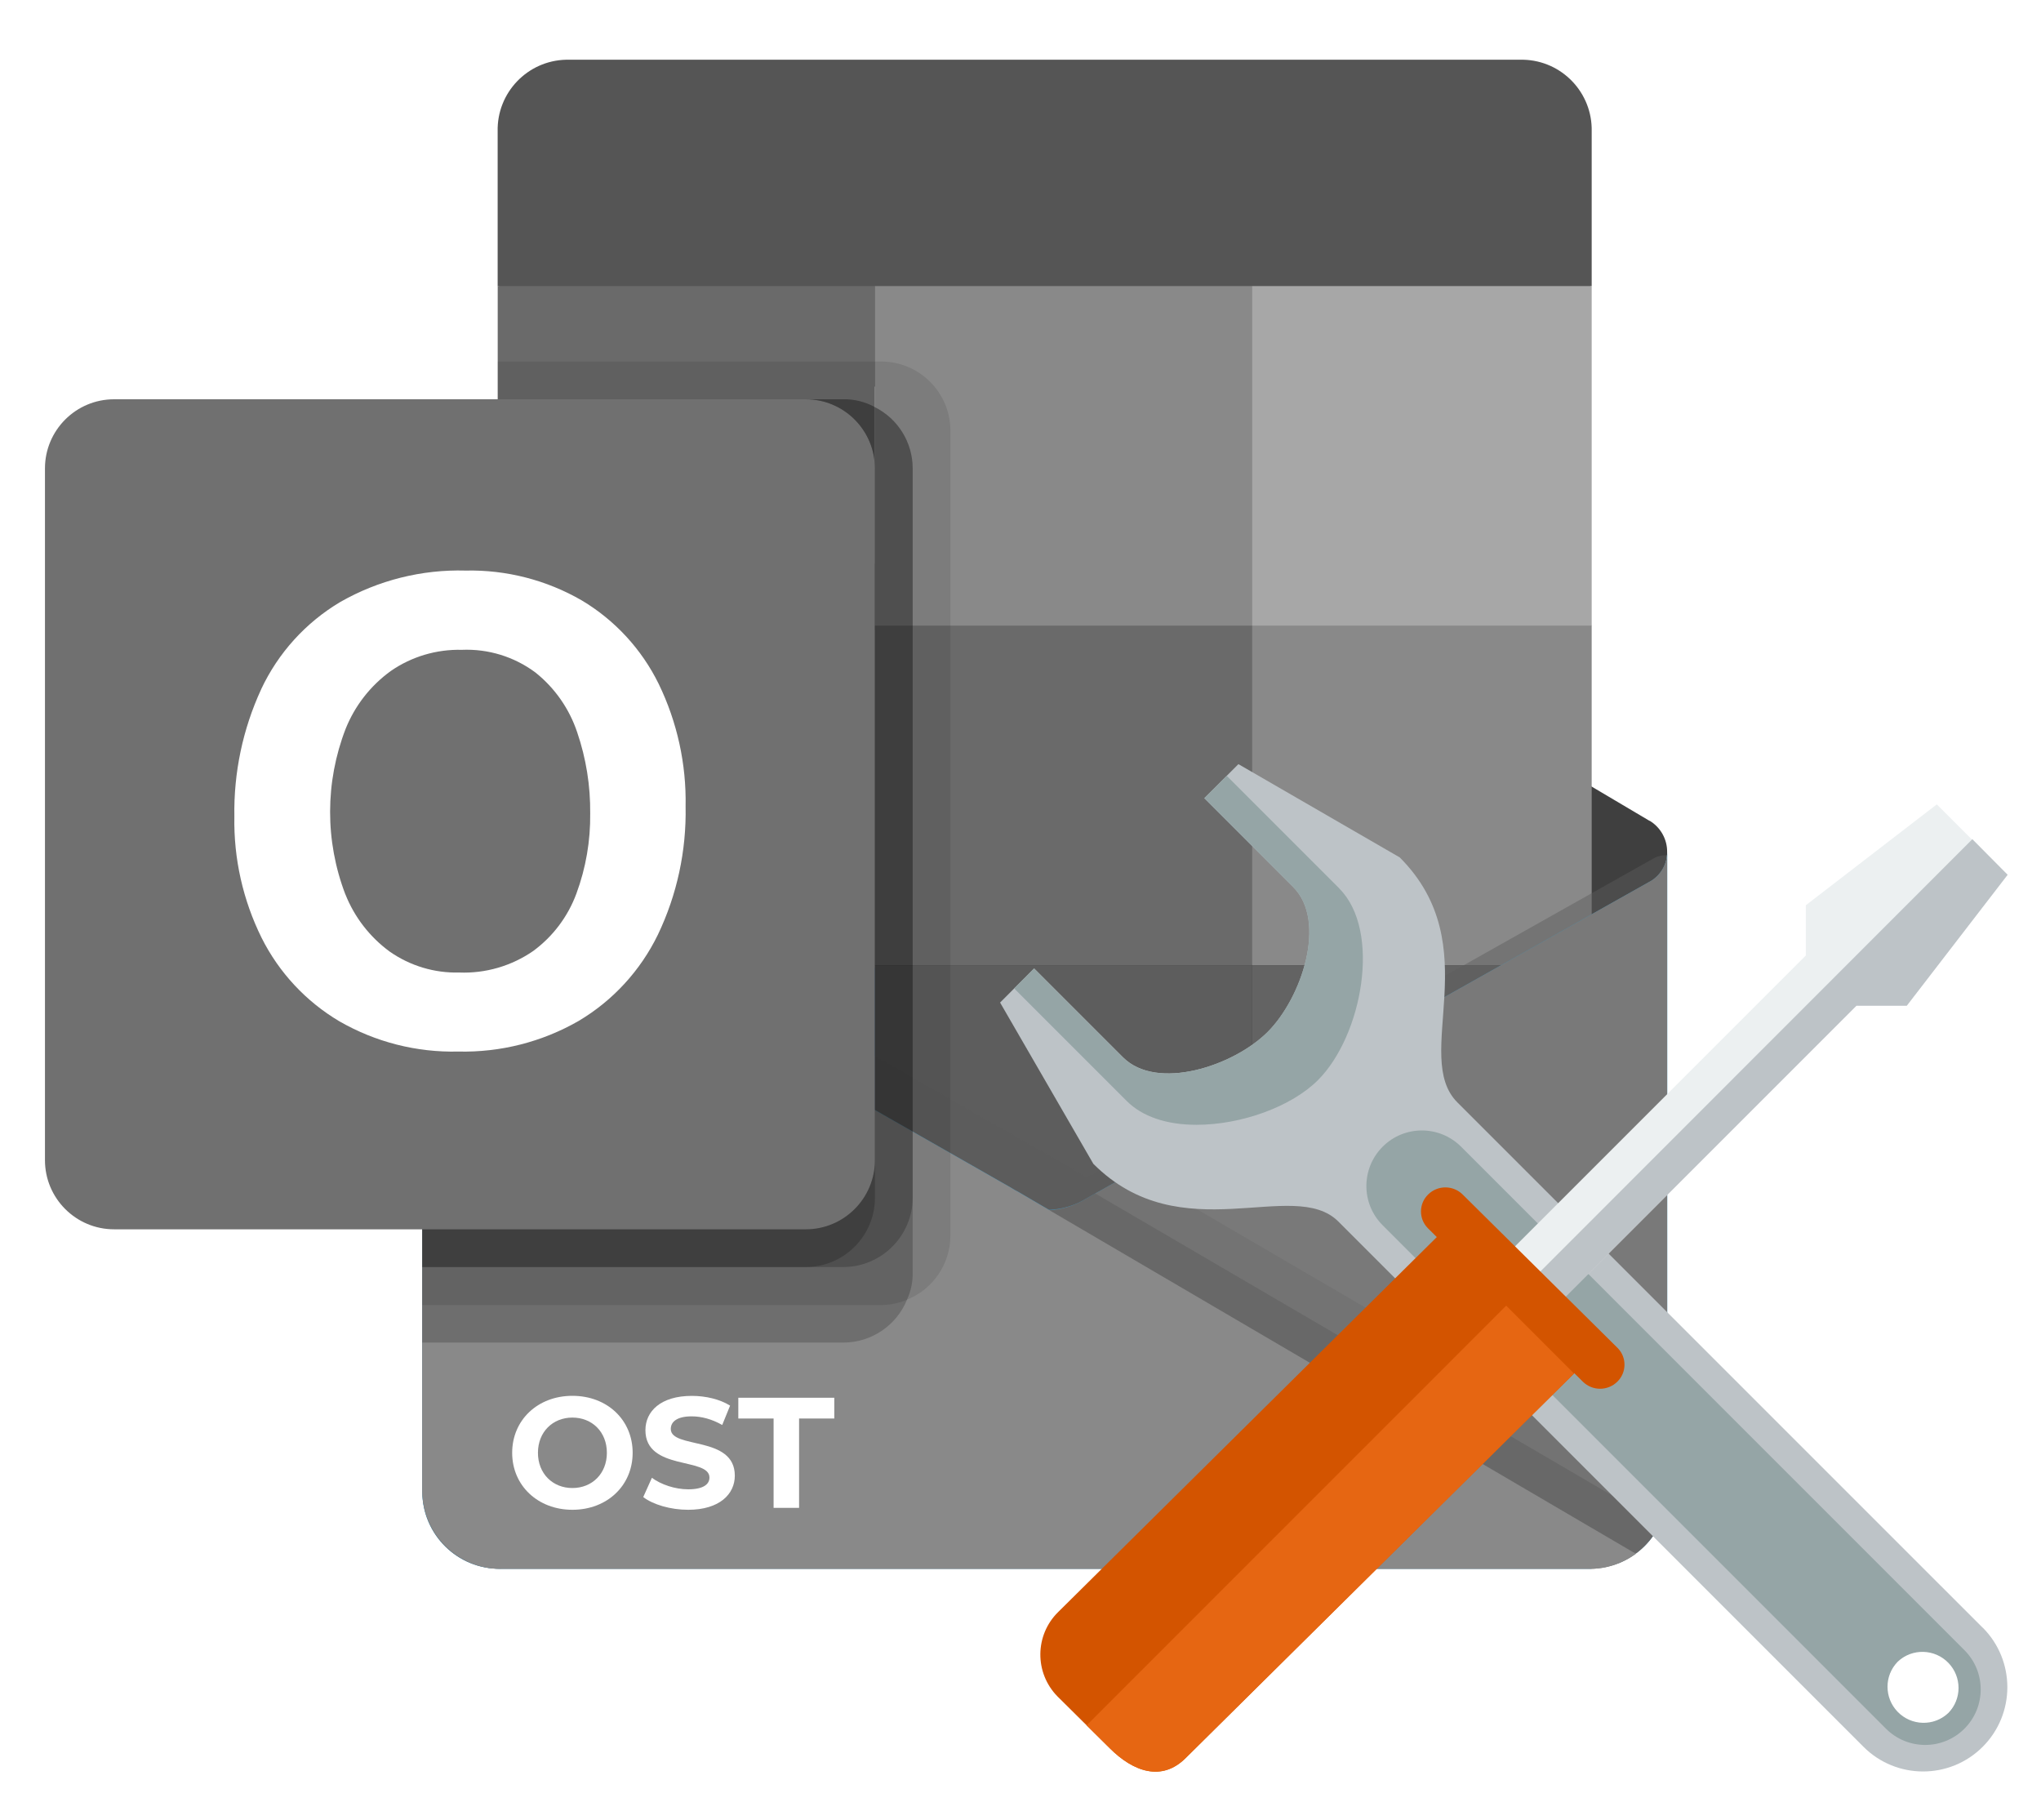 <?xml version="1.0" encoding="UTF-8"?>
<svg id="ost_toolkit" data-name="ost toolkit" xmlns="http://www.w3.org/2000/svg" xmlns:xlink="http://www.w3.org/1999/xlink" viewBox="0 0 350 312">
  <defs>
    <filter id="drop-shadow-1" x="-7.49" y="-4.78" width="366.96" height="323.76" filterUnits="userSpaceOnUse">
      <feOffset dx="1" dy="1"/>
      <feGaussianBlur result="blur" stdDeviation="5"/>
      <feFlood flood-color="#000" flood-opacity=".75"/>
      <feComposite in2="blur" operator="in"/>
      <feComposite in="SourceGraphic"/>
    </filter>
    <linearGradient id="linear-gradient" x1="178.15" y1="-960.24" x2="178.15" y2="-837.33" gradientTransform="translate(0 1105.33)" gradientUnits="userSpaceOnUse">
      <stop offset="0" stop-color="#35b8f1"/>
      <stop offset="1" stop-color="#28a8ea"/>
    </linearGradient>
  </defs>
  <g style="filter: url(#drop-shadow-1);">
    <g>
      <g>
        <path d="M284.89,145.09c.02-2.18-1.11-4.2-2.96-5.34h-.03l-.12-.06-96.39-57.06c-.42-.28-.85-.54-1.29-.77-3.72-1.92-8.14-1.92-11.86,0-.45.23-.88.49-1.29.77l-96.39,57.06-.12.06c-2.95,1.83-3.85,5.71-2.02,8.65.54.87,1.28,1.59,2.17,2.11l96.39,57.06c.42.28.85.54,1.29.77,3.72,1.92,8.14,1.92,11.86,0,.44-.23.88-.49,1.29-.77l96.39-57.06c1.93-1.12,3.1-3.19,3.08-5.42Z" style="fill: #3f3f3f;"/>
        <path d="M85.78,106.99h63.26v57.98h-63.26v-57.98ZM271.95,48.05v-26.52c.15-6.63-5.1-12.13-11.73-12.29H96.07c-6.63.16-11.88,5.66-11.73,12.29v26.52l97.04,25.88,90.57-25.88Z" style="fill: #555;"/>
        <path d="M84.35,48.05h64.69v58.22h-64.69v-58.22Z" style="fill: #6a6a6a;"/>
        <path d="M213.73,48.05h-64.69v58.22l64.69,58.22h58.22v-58.22l-58.22-58.22Z" style="fill: #898989;"/>
        <path d="M149.04,106.27h64.69v58.22h-64.69v-58.22Z" style="fill: #6a6a6a;"/>
        <path d="M149.04,164.5h64.69v58.22h-64.69v-58.22Z" style="fill: #5d5d5d;"/>
        <path d="M85.78,164.98h63.26v52.71h-63.26v-52.71Z" style="fill: #14447d;"/>
        <path d="M213.73,164.5h58.22v58.22h-58.22v-58.22Z" style="fill: #636363;"/>
        <path d="M281.93,150.15l-.12.06-96.39,54.21c-.42.26-.85.5-1.29.72-1.64.78-3.42,1.22-5.23,1.29l-5.27-3.08c-.44-.22-.88-.47-1.29-.74l-97.68-55.75h-.05l-3.2-1.79v109.74c.05,7.32,6.02,13.22,13.35,13.17h187c.11,0,.21-.05.32-.05,1.55-.1,3.07-.42,4.53-.94.63-.27,1.24-.58,1.82-.94.43-.25,1.18-.78,1.18-.78,3.31-2.45,5.28-6.33,5.29-10.45v-109.74c0,2.1-1.13,4.03-2.96,5.07Z" style="fill: url(#linear-gradient);"/>
        <path d="M284.86,145.66l-.15,6.72-100.79,69.39-104.35-73.86s-.03-.06-.06-.06h0l-9.57-5.76v-4.85l3.95-.06,8.35,4.79.19.06.71.45s98.07,55.96,98.33,56.09l3.75,2.2c.32-.13.65-.26,1.04-.39.18-.12,85.61-48.18,96.27-54.18.71-.4,1.52-.59,2.33-.54h0Z" style="fill: #5d5d5d; opacity: .46;"/>
        <path d="M281.93,150.15l-.12.07-96.39,54.21c-.42.26-.85.5-1.29.72-3.74,1.83-8.12,1.83-11.86,0-.44-.22-.88-.46-1.29-.72l-96.39-54.21-.12-.07c-1.86-1.01-3.03-2.95-3.05-5.07v109.74c.05,7.32,6.02,13.22,13.34,13.17h186.8c7.32.05,13.29-5.85,13.34-13.17h0v-109.74c0,2.1-1.13,4.03-2.96,5.07Z" style="fill: #797979;"/>
        <path d="M186.82,203.63l-1.44.81c-.42.27-.85.51-1.29.73-1.59.78-3.32,1.24-5.08,1.35l36.67,43.37,63.97,15.42c1.75-1.32,3.15-3.07,4.06-5.07l-96.88-56.6Z" style="isolation: isolate; opacity: .1;"/>
        <path d="M193.35,199.96l-7.98,4.48c-.42.27-.85.51-1.29.73-1.59.78-3.32,1.24-5.08,1.35l17.18,47.37,83.48,11.39c3.29-2.47,5.23-6.34,5.23-10.45v-1.42l-91.54-53.45Z" style="isolation: isolate; opacity: .05;"/>
        <path d="M84.93,268h186.6c2.87.01,5.67-.89,7.99-2.59l-105.9-62.03c-.44-.22-.88-.47-1.29-.74l-97.68-55.75h-.05l-3.19-1.8v109.37c0,7.47,6.05,13.54,13.52,13.55t0,0Z" style="fill: #898989;"/>
        <path d="M161.98,72.85v137.99c-.01,4.84-2.95,9.19-7.44,11-1.39.6-2.89.91-4.4.91h-78.73V67.46h12.94v-6.47h65.79c6.54.02,11.82,5.32,11.84,11.86Z" style="isolation: isolate; opacity: .1;"/>
        <path d="M155.51,79.32v137.99c.02,1.56-.32,3.11-.97,4.53-1.8,4.43-6.09,7.33-10.87,7.36h-72.26V67.46h72.26c1.88-.02,3.73.45,5.37,1.36,3.97,2,6.47,6.06,6.47,10.5Z" style="isolation: isolate; opacity: .2;"/>
        <path d="M155.51,79.32v125.05c-.03,6.53-5.31,11.83-11.84,11.88h-72.26V67.46h72.26c1.88-.02,3.73.45,5.37,1.36,3.97,2,6.47,6.06,6.47,10.5Z" style="isolation: isolate; opacity: .2;"/>
        <path d="M149.04,79.32v125.05c0,6.54-5.3,11.85-11.84,11.88h-65.79V67.46h65.79c6.54,0,11.84,5.31,11.84,11.85,0,0,0,0,0,0Z" style="isolation: isolate; opacity: .2;"/>
        <path d="M18.57,67.46h118.6c6.55,0,11.86,5.31,11.86,11.86v118.6c0,6.55-5.31,11.86-11.86,11.86H18.57c-6.55,0-11.86-5.31-11.86-11.86v-118.6c0-6.55,5.31-11.86,11.86-11.86Z" style="fill: #707070;"/>
        <path d="M43.78,117.19c2.92-6.23,7.64-11.44,13.55-14.96,6.54-3.74,13.99-5.61,21.52-5.4,6.98-.15,13.87,1.62,19.92,5.12,5.68,3.39,10.26,8.36,13.18,14.3,3.18,6.55,4.76,13.75,4.62,21.02.15,7.6-1.47,15.14-4.75,21.99-2.99,6.15-7.71,11.3-13.59,14.79-6.28,3.61-13.42,5.42-20.66,5.25-7.13.17-14.17-1.62-20.36-5.18-5.73-3.39-10.37-8.37-13.35-14.32-3.19-6.45-4.8-13.57-4.67-20.77-.13-7.54,1.44-15.01,4.6-21.85ZM58.22,152.32c1.56,3.94,4.2,7.35,7.62,9.85,3.48,2.43,7.65,3.69,11.9,3.58,4.52.18,8.98-1.12,12.71-3.7,3.38-2.49,5.95-5.91,7.4-9.85,1.62-4.39,2.42-9.05,2.36-13.73.05-4.73-.7-9.43-2.23-13.91-1.35-4.04-3.84-7.61-7.17-10.26-3.63-2.7-8.08-4.07-12.6-3.88-4.34-.11-8.61,1.15-12.18,3.62-3.48,2.51-6.17,5.95-7.76,9.93-3.53,9.12-3.55,19.23-.05,28.37h0Z" style="fill: #fff;"/>
        <path d="M213.73,48.05h58.22v58.22h-58.22v-58.22Z" style="fill: #a7a7a7;"/>
      </g>
      <g id="Layer_2" data-name="Layer 2">
        <path d="M338.99,278.08l-90.07-90.06c-7.92-7.92,5.28-26.84-9.89-42.01l-27.66-15.99-5.84,5.84,15.25,15.25c5.84,5.84,1.46,18.98-4.39,24.83-5.86,5.86-18.97,10.17-24.8,4.36l-15.25-15.25-5.84,5.85,15.99,27.65c15.08,15.09,34.32,2.21,42.01,9.89l90.06,90.07c5.64,5.64,14.8,5.64,20.44,0s5.64-14.8,0-20.44h0ZM333.15,292.69c-2.42,2.42-6.34,2.42-8.76,0-2.42-2.42-2.42-6.34,0-8.76,2.42-2.42,6.34-2.42,8.76,0h0c2.42,2.41,2.42,6.33.01,8.75,0,0,0,0-.01.01Z" style="fill: #bdc3c7; fill-rule: evenodd;"/>
        <path d="M228.68,151.34l-19.32-19.32-3.85,3.84,15.25,15.25c5.84,5.84,1.46,18.98-4.39,24.83-5.86,5.86-18.97,10.17-24.8,4.36l-15.25-15.25-3.41,3.42,19.32,19.32c2.63,2.63,6.76,4.07,11.94,4.07,7.76,0,16.32-3.14,20.84-7.66,7.63-7.64,10.9-25.61,3.67-32.84v-.03ZM335.87,281.94l-86.31-86.32c-3.72-3.72-9.75-3.72-13.46,0s-3.72,9.75,0,13.46h0l86.31,86.32c3.72,3.72,9.75,3.72,13.46,0,3.72-3.72,3.72-9.75,0-13.46ZM333.15,292.69c-2.48,2.36-6.4,2.26-8.76-.21-2.28-2.39-2.28-6.15,0-8.54h0c2.48-2.36,6.4-2.26,8.76.21,2.28,2.39,2.28,6.15,0,8.54Z" style="fill: #95a5a6;"/>
        <path d="M308.68,154.21l22.45-17.29,12.09,12.09-17.29,22.45h-8.62l-51.86,51.86-8.64-8.63,51.86-51.86v-8.62Z" style="fill: #ecf0f1; fill-rule: evenodd;"/>
        <path d="M261.18,218.98l4.32,4.32,51.86-51.86h8.63l17.29-22.45-6.05-6.1-76.06,76.1Z" style="fill: #bdc3c7; fill-rule: evenodd;"/>
        <path d="M243.92,209.65l1.47,1.46-64.93,64.29c-4.03,3.96-4.08,10.44-.12,14.47,0,0,0,0,.01.01l.1.1,8.84,8.76c4.07,4.07,8.93,5.75,13,1.72l66.68-66.01,1.47,1.46c1.64,1.61,4.26,1.61,5.9,0,1.61-1.56,1.65-4.14.09-5.75-.03-.03-.06-.06-.09-.09l-26.53-26.27c-1.64-1.61-4.26-1.61-5.9,0-1.61,1.56-1.65,4.14-.09,5.75.03.03.06.06.09.09h0Z" style="fill: #d35400; fill-rule: evenodd;"/>
        <path d="M257.29,222.87l-71.95,71.96,3.96,3.92c4.07,4.07,8.93,5.75,13,1.72l66.63-65.96-11.63-11.63h0Z" style="fill: #e66612; fill-rule: evenodd;"/>
      </g>
    </g>
    <g>
      <path d="M86.83,248.1c0-5.61,4.37-9.77,10.33-9.77s10.33,4.13,10.33,9.77-4.4,9.77-10.33,9.77-10.33-4.15-10.33-9.77ZM103.07,248.1c0-3.59-2.54-6.04-5.91-6.04s-5.91,2.46-5.91,6.04,2.54,6.04,5.91,6.04,5.91-2.46,5.91-6.04Z" style="fill: #fff;"/>
      <path d="M109.31,255.68l1.48-3.29c1.59,1.16,3.97,1.97,6.23,1.97,2.59,0,3.64-.86,3.64-2.02,0-3.53-10.98-1.11-10.98-8.12,0-3.21,2.59-5.88,7.96-5.88,2.37,0,4.8.57,6.56,1.67l-1.35,3.32c-1.75-1-3.56-1.48-5.23-1.48-2.59,0-3.59.97-3.59,2.16,0,3.48,10.98,1.08,10.98,8.01,0,3.16-2.62,5.85-8.01,5.85-2.99,0-6.02-.89-7.69-2.18Z" style="fill: #fff;"/>
      <path d="M131.65,242.22h-6.04v-3.56h16.46v3.56h-6.04v15.32h-4.37v-15.32Z" style="fill: #fff;"/>
    </g>
  </g>
</svg>
